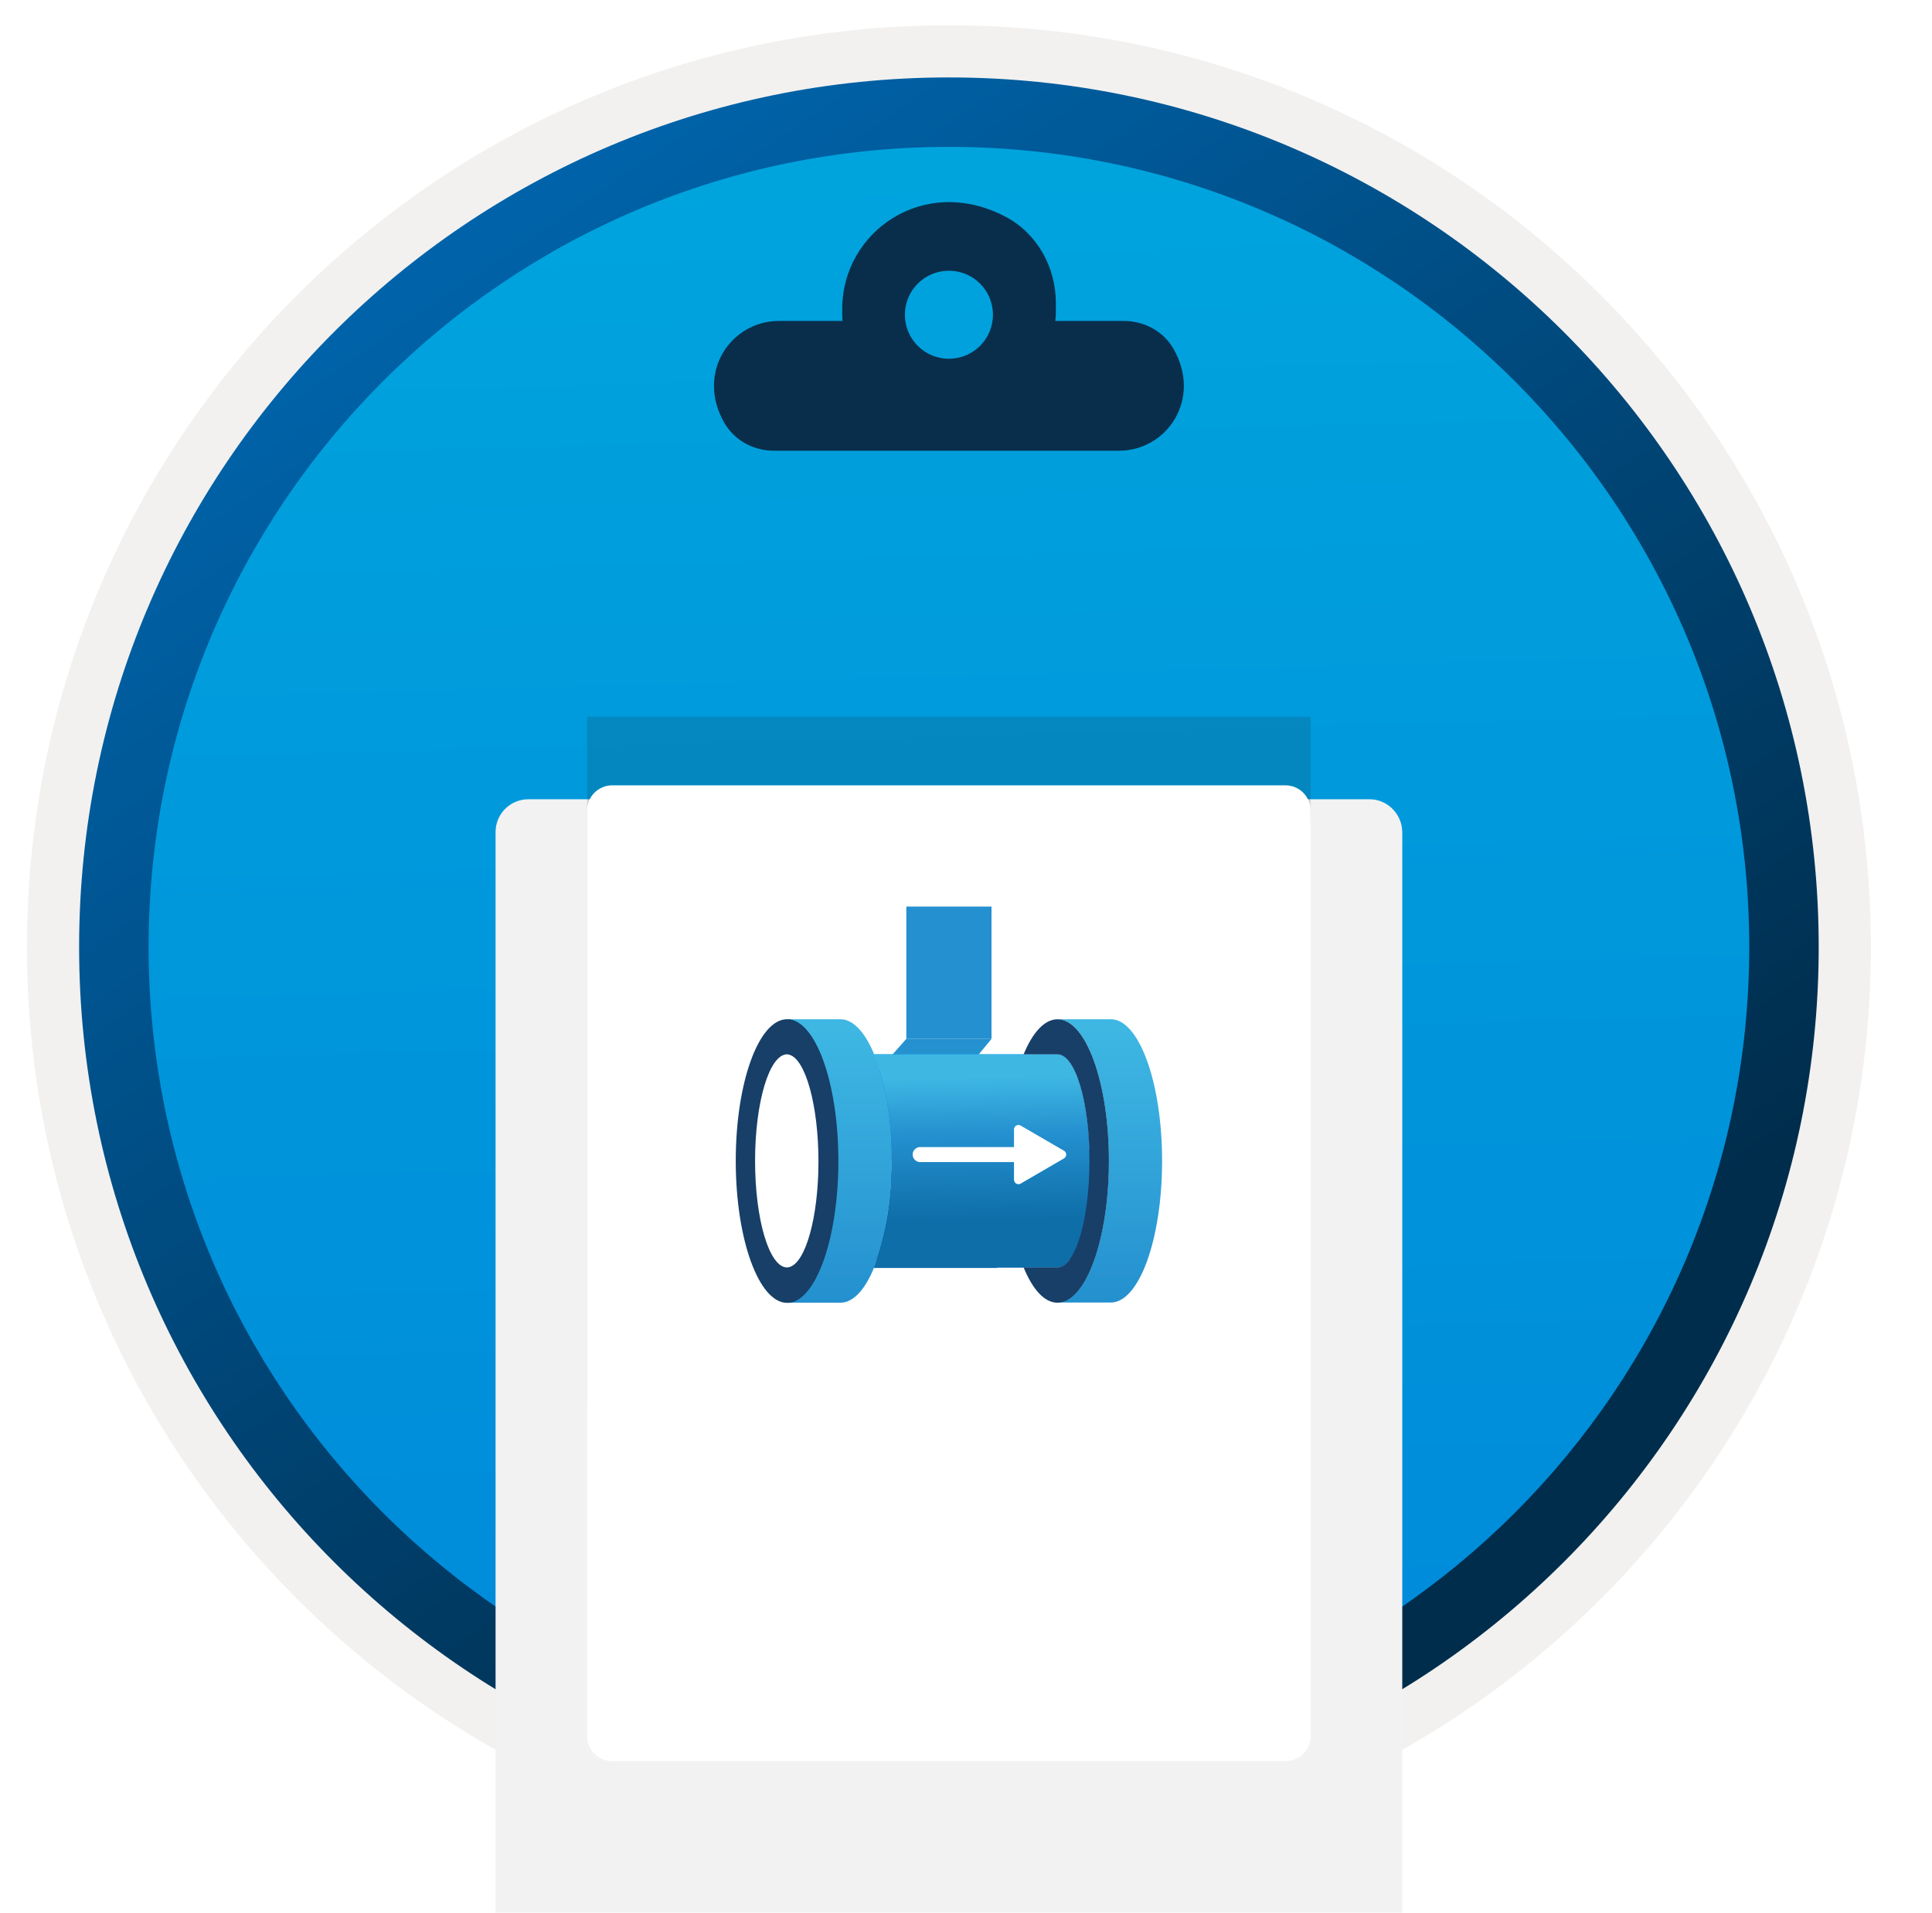 <svg width="103" height="102" viewBox="0 0 103 102" fill="none" xmlns="http://www.w3.org/2000/svg">
<g clip-path="url(#clip0_1557_437)">
<path d="M50.589 96.851C24.993 96.851 4.238 76.106 4.238 50.5C4.238 24.893 24.993 4.149 50.589 4.149C76.186 4.149 96.94 24.903 96.94 50.5C96.94 76.097 76.186 96.851 50.589 96.851Z" fill="url(#paint0_linear_1557_437)"/>
<path fill-rule="evenodd" clip-rule="evenodd" d="M96.04 50.5C96.04 75.602 75.691 95.95 50.59 95.95C25.488 95.95 5.139 75.602 5.139 50.5C5.139 25.399 25.488 5.05 50.59 5.05C75.691 5.05 96.04 25.399 96.04 50.5ZM50.59 1.347C77.741 1.347 99.743 23.349 99.743 50.5C99.743 77.651 77.731 99.654 50.59 99.654C23.438 99.654 1.436 77.642 1.436 50.5C1.436 23.349 23.438 1.347 50.59 1.347Z" fill="#F2F1F0"/>
<path fill-rule="evenodd" clip-rule="evenodd" d="M93.257 50.5C93.257 74.067 74.156 93.168 50.589 93.168C27.023 93.168 7.922 74.067 7.922 50.5C7.922 26.933 27.023 7.832 50.589 7.832C74.156 7.832 93.257 26.933 93.257 50.5ZM50.589 4.129C76.196 4.129 96.96 24.893 96.96 50.5C96.96 76.106 76.196 96.871 50.589 96.871C24.983 96.871 4.218 76.106 4.218 50.5C4.218 24.893 24.973 4.129 50.589 4.129Z" fill="url(#paint1_linear_1557_437)"/>
<g filter="url(#filter0_ddddd_1557_437)">
<path d="M73.009 19.62H28.17C27.202 19.62 26.42 20.402 26.42 21.37V79.878C26.42 80.846 27.202 81.628 28.17 81.628H73.009C73.977 81.628 74.759 80.846 74.759 79.878V21.37C74.746 20.402 73.963 19.62 73.009 19.62Z" fill="#F2F2F2"/>
</g>
<path opacity="0.15" d="M68.766 75.849C69.379 75.849 69.873 75.355 69.873 74.742V38.226H31.3V74.747C31.3 75.36 31.794 75.854 32.407 75.854H68.766V75.849Z" fill="#1F1D20"/>
<g filter="url(#filter1_ddddd_1557_437)">
<path d="M69.868 24.816V24.218C69.868 23.477 69.27 22.878 68.529 22.878H32.64C31.899 22.878 31.3 23.477 31.3 24.218V24.883V25.491V73.574C31.3 74.315 31.899 74.914 32.64 74.914H68.538C69.279 74.914 69.878 74.315 69.878 73.574V24.883C69.878 24.859 69.868 24.84 69.868 24.816Z" fill="white"/>
</g>
<path fill-rule="evenodd" clip-rule="evenodd" d="M56.29 16.147C56.29 14.251 55.296 12.448 53.612 11.56C49.263 9.266 44.901 12.355 44.901 16.465V16.611C44.901 16.783 44.901 16.956 44.915 17.115H41.521C38.975 17.115 37.079 19.859 38.617 22.551C39.161 23.492 40.181 24.036 41.269 24.036H59.658C62.203 24.036 64.099 21.291 62.561 18.6C62.018 17.658 60.997 17.115 59.91 17.115H56.264C56.264 17.103 56.265 17.092 56.266 17.08C56.279 16.921 56.29 16.772 56.29 16.611V16.147ZM52.936 16.784C52.936 18.083 51.889 19.13 50.589 19.13C49.29 19.13 48.242 18.083 48.242 16.784C48.242 15.484 49.29 14.437 50.589 14.437C51.889 14.437 52.936 15.484 52.936 16.784Z" fill="#092E4C"/>
<g filter="url(#filter2_ddddd_1557_437)">
<path d="M52.86 28.343H48.319V35.398H52.86V28.343Z" fill="#2490CF"/>
<path d="M57.968 47.155H43.211L42.075 42.452H59.103L57.968 47.155Z" fill="#173F68"/>
<path d="M43.211 47.155L42.075 42.452L48.319 35.398H52.86L43.211 47.155Z" fill="url(#paint2_linear_1557_437)"/>
<path d="M57.968 47.155L51.157 40.101L53.995 36.574L59.103 42.452L57.968 47.155Z" fill="#0E6EA8"/>
</g>
<g filter="url(#filter3_d_1557_437)">
<path d="M61.801 61.88C61.801 58.969 60.641 56.587 59.19 56.459V57.814C60.077 57.964 60.771 59.723 60.771 61.87C60.771 64.018 60.077 65.788 59.19 65.927V67.294C60.641 67.175 61.801 64.793 61.801 61.88Z" fill="white"/>
</g>
<g filter="url(#filter4_d_1557_437)">
<path d="M44.259 62.076C44.102 59.919 44.624 59.171 43.737 57.136L43.128 57.345C43.528 58.841 43.685 59.728 43.685 62.128C43.685 64.528 43.771 66.391 42.885 66.546L43.737 66.372C43.737 66.372 44.259 65.332 44.259 62.076Z" fill="white"/>
</g>
<path d="M56.377 54.35H59.218C60.73 54.35 61.954 57.737 61.954 61.905V62.008C61.933 66.145 60.715 69.458 59.218 69.458H56.377C57.892 69.458 59.113 66.078 59.113 61.903C59.113 57.729 57.889 54.35 56.377 54.35ZM46.743 56.561C46.705 56.447 46.655 56.333 46.604 56.22C46.124 55.058 45.493 54.351 44.798 54.351H41.957C42.652 54.351 42.862 55.246 43.342 56.407C44.001 58.229 44.247 60.036 44.205 61.972C44.253 63.908 43.635 65.674 42.97 67.493C42.491 68.667 42.652 69.468 41.957 69.468H44.798C45.493 69.468 46.112 68.774 46.592 67.612C47.251 65.818 47.572 63.917 47.539 62.006V61.905C47.57 60.092 47.301 58.286 46.743 56.561Z" fill="url(#paint3_linear_1557_437)"/>
<path d="M41.962 54.35C40.448 54.35 39.225 57.73 39.225 61.905C39.225 66.079 40.451 69.475 41.962 69.475C43.474 69.475 44.696 66.072 44.696 61.905C44.696 57.737 43.473 54.35 41.962 54.35Z" fill="#173F68"/>
<path d="M41.962 56.222C42.909 56.222 43.668 58.768 43.668 61.904C43.668 65.041 42.911 67.587 41.962 67.587C41.014 67.587 40.255 65.044 40.255 61.904C40.255 58.765 41.019 56.222 41.962 56.222Z" fill="white"/>
<path d="M58.083 61.904C58.083 65.049 57.325 67.587 56.378 67.587H53.158V67.612H46.592C47.251 65.818 47.572 63.917 47.539 62.005V61.904C47.57 60.092 47.301 58.288 46.743 56.563C46.705 56.45 46.655 56.336 46.604 56.222H56.378C57.325 56.222 58.083 58.77 58.083 61.904Z" fill="url(#paint4_linear_1557_437)"/>
<path d="M58.083 61.904C58.083 65.049 57.325 67.587 56.378 67.587H53.158V67.612H46.592C47.251 65.818 47.572 63.917 47.539 62.005V61.904C47.57 60.092 47.301 58.288 46.743 56.563C46.705 56.45 46.655 56.336 46.604 56.222H56.378C57.325 56.222 58.083 58.77 58.083 61.904Z" fill="url(#paint5_linear_1557_437)"/>
<path opacity="0.2" d="M42.11 54.37C42.147 54.373 42.184 54.379 42.22 54.386C42.184 54.379 42.147 54.373 42.11 54.37V54.37ZM42.379 54.446C42.412 54.461 42.447 54.471 42.48 54.489C42.447 54.471 42.412 54.461 42.379 54.446ZM42.626 54.583C42.662 54.608 42.698 54.631 42.734 54.66C42.698 54.631 42.662 54.608 42.626 54.583H42.626ZM42.864 54.779C42.903 54.817 42.942 54.854 42.98 54.897C42.942 54.854 42.903 54.817 42.864 54.779H42.864ZM43.094 55.034C43.135 55.086 43.176 55.14 43.217 55.197C43.176 55.14 43.135 55.086 43.094 55.034H43.094ZM43.315 55.345C43.358 55.414 43.401 55.485 43.442 55.559C43.401 55.485 43.358 55.413 43.315 55.345H43.315ZM43.525 55.712C43.57 55.798 43.612 55.888 43.655 55.98C43.612 55.888 43.57 55.798 43.525 55.712L43.525 55.712ZM43.724 56.134C43.737 56.164 43.751 56.19 43.763 56.22C43.769 56.237 43.773 56.255 43.779 56.272C43.761 56.227 43.743 56.178 43.724 56.134H43.724Z" fill="#003067"/>
<path d="M43.762 56.217C43.75 56.187 43.736 56.161 43.724 56.132C43.745 56.183 43.766 56.238 43.787 56.291C43.778 56.267 43.771 56.242 43.762 56.217Z" fill="#383838"/>
<path d="M56.378 69.468C57.893 69.468 59.118 66.084 59.118 61.905C59.118 57.737 57.893 54.351 56.378 54.353C55.683 54.353 55.052 55.06 54.572 56.222H56.378C57.325 56.222 58.083 58.76 58.083 61.905C58.083 65.049 57.325 67.587 56.378 67.587H54.572C55.052 68.761 55.683 69.468 56.378 69.468Z" fill="#173F68"/>
<path d="M54.893 61.568L49.057 61.568" stroke="white" stroke-width="0.8" stroke-miterlimit="10" stroke-linecap="round"/>
<path d="M54.41 60.019L56.727 61.366C56.762 61.387 56.791 61.417 56.811 61.452C56.831 61.488 56.842 61.528 56.842 61.568C56.842 61.609 56.831 61.649 56.811 61.684C56.791 61.72 56.762 61.749 56.727 61.77L54.41 63.118C54.374 63.138 54.334 63.148 54.293 63.148C54.253 63.147 54.213 63.136 54.177 63.116C54.142 63.096 54.113 63.067 54.092 63.032C54.071 62.996 54.06 62.957 54.059 62.916V60.221C54.06 60.18 54.071 60.14 54.092 60.105C54.113 60.07 54.142 60.041 54.177 60.021C54.213 60 54.253 59.989 54.293 59.989C54.334 59.989 54.374 59.999 54.41 60.019Z" fill="white"/>
<path d="M44.663 61.947C44.663 57.894 43.504 54.532 42.053 54.353V56.231C42.939 56.441 43.634 58.944 43.634 61.933C43.634 64.923 42.939 67.388 42.053 67.58V69.469C43.504 69.303 44.663 66.002 44.663 61.947Z" fill="#173F68"/>
</g>
<defs>
<filter id="filter0_ddddd_1557_437" x="21.42" y="18.62" width="58.339" height="80.008" filterUnits="userSpaceOnUse" color-interpolation-filters="sRGB">
<feFlood flood-opacity="0" result="BackgroundImageFix"/>
<feColorMatrix in="SourceAlpha" type="matrix" values="0 0 0 0 0 0 0 0 0 0 0 0 0 0 0 0 0 0 127 0" result="hardAlpha"/>
<feOffset/>
<feColorMatrix type="matrix" values="0 0 0 0 0.055 0 0 0 0 0.09 0 0 0 0 0.145 0 0 0 0.1 0"/>
<feBlend mode="normal" in2="BackgroundImageFix" result="effect1_dropShadow_1557_437"/>
<feColorMatrix in="SourceAlpha" type="matrix" values="0 0 0 0 0 0 0 0 0 0 0 0 0 0 0 0 0 0 127 0" result="hardAlpha"/>
<feOffset dy="1"/>
<feGaussianBlur stdDeviation="1"/>
<feColorMatrix type="matrix" values="0 0 0 0 0.055 0 0 0 0 0.09 0 0 0 0 0.145 0 0 0 0.1 0"/>
<feBlend mode="normal" in2="effect1_dropShadow_1557_437" result="effect2_dropShadow_1557_437"/>
<feColorMatrix in="SourceAlpha" type="matrix" values="0 0 0 0 0 0 0 0 0 0 0 0 0 0 0 0 0 0 127 0" result="hardAlpha"/>
<feOffset dy="3"/>
<feGaussianBlur stdDeviation="1.5"/>
<feColorMatrix type="matrix" values="0 0 0 0 0.055 0 0 0 0 0.09 0 0 0 0 0.145 0 0 0 0.09 0"/>
<feBlend mode="normal" in2="effect2_dropShadow_1557_437" result="effect3_dropShadow_1557_437"/>
<feColorMatrix in="SourceAlpha" type="matrix" values="0 0 0 0 0 0 0 0 0 0 0 0 0 0 0 0 0 0 127 0" result="hardAlpha"/>
<feOffset dy="7"/>
<feGaussianBlur stdDeviation="2"/>
<feColorMatrix type="matrix" values="0 0 0 0 0.055 0 0 0 0 0.09 0 0 0 0 0.145 0 0 0 0.05 0"/>
<feBlend mode="normal" in2="effect3_dropShadow_1557_437" result="effect4_dropShadow_1557_437"/>
<feColorMatrix in="SourceAlpha" type="matrix" values="0 0 0 0 0 0 0 0 0 0 0 0 0 0 0 0 0 0 127 0" result="hardAlpha"/>
<feOffset dy="12"/>
<feGaussianBlur stdDeviation="2.5"/>
<feColorMatrix type="matrix" values="0 0 0 0 0.055 0 0 0 0 0.09 0 0 0 0 0.145 0 0 0 0.01 0"/>
<feBlend mode="normal" in2="effect4_dropShadow_1557_437" result="effect5_dropShadow_1557_437"/>
<feBlend mode="normal" in="SourceGraphic" in2="effect5_dropShadow_1557_437" result="shape"/>
</filter>
<filter id="filter1_ddddd_1557_437" x="27.3" y="22.878" width="46.578" height="66.036" filterUnits="userSpaceOnUse" color-interpolation-filters="sRGB">
<feFlood flood-opacity="0" result="BackgroundImageFix"/>
<feColorMatrix in="SourceAlpha" type="matrix" values="0 0 0 0 0 0 0 0 0 0 0 0 0 0 0 0 0 0 127 0" result="hardAlpha"/>
<feOffset/>
<feColorMatrix type="matrix" values="0 0 0 0 0.055 0 0 0 0 0.09 0 0 0 0 0.145 0 0 0 0.1 0"/>
<feBlend mode="normal" in2="BackgroundImageFix" result="effect1_dropShadow_1557_437"/>
<feColorMatrix in="SourceAlpha" type="matrix" values="0 0 0 0 0 0 0 0 0 0 0 0 0 0 0 0 0 0 127 0" result="hardAlpha"/>
<feOffset dy="1"/>
<feGaussianBlur stdDeviation="0.5"/>
<feColorMatrix type="matrix" values="0 0 0 0 0.055 0 0 0 0 0.09 0 0 0 0 0.145 0 0 0 0.1 0"/>
<feBlend mode="normal" in2="effect1_dropShadow_1557_437" result="effect2_dropShadow_1557_437"/>
<feColorMatrix in="SourceAlpha" type="matrix" values="0 0 0 0 0 0 0 0 0 0 0 0 0 0 0 0 0 0 127 0" result="hardAlpha"/>
<feOffset dy="2"/>
<feGaussianBlur stdDeviation="1"/>
<feColorMatrix type="matrix" values="0 0 0 0 0.055 0 0 0 0 0.09 0 0 0 0 0.145 0 0 0 0.09 0"/>
<feBlend mode="normal" in2="effect2_dropShadow_1557_437" result="effect3_dropShadow_1557_437"/>
<feColorMatrix in="SourceAlpha" type="matrix" values="0 0 0 0 0 0 0 0 0 0 0 0 0 0 0 0 0 0 127 0" result="hardAlpha"/>
<feOffset dy="6"/>
<feGaussianBlur stdDeviation="1.5"/>
<feColorMatrix type="matrix" values="0 0 0 0 0.055 0 0 0 0 0.09 0 0 0 0 0.145 0 0 0 0.05 0"/>
<feBlend mode="normal" in2="effect3_dropShadow_1557_437" result="effect4_dropShadow_1557_437"/>
<feColorMatrix in="SourceAlpha" type="matrix" values="0 0 0 0 0 0 0 0 0 0 0 0 0 0 0 0 0 0 127 0" result="hardAlpha"/>
<feOffset dy="10"/>
<feGaussianBlur stdDeviation="2"/>
<feColorMatrix type="matrix" values="0 0 0 0 0.055 0 0 0 0 0.09 0 0 0 0 0.145 0 0 0 0.01 0"/>
<feBlend mode="normal" in2="effect4_dropShadow_1557_437" result="effect5_dropShadow_1557_437"/>
<feBlend mode="normal" in="SourceGraphic" in2="effect5_dropShadow_1557_437" result="shape"/>
</filter>
<filter id="filter2_ddddd_1557_437" x="37.508" y="28.343" width="26.163" height="32.812" filterUnits="userSpaceOnUse" color-interpolation-filters="sRGB">
<feFlood flood-opacity="0" result="BackgroundImageFix"/>
<feColorMatrix in="SourceAlpha" type="matrix" values="0 0 0 0 0 0 0 0 0 0 0 0 0 0 0 0 0 0 127 0" result="hardAlpha"/>
<feOffset/>
<feColorMatrix type="matrix" values="0 0 0 0 0 0 0 0 0 0 0 0 0 0 0 0 0 0 0.1 0"/>
<feBlend mode="normal" in2="BackgroundImageFix" result="effect1_dropShadow_1557_437"/>
<feColorMatrix in="SourceAlpha" type="matrix" values="0 0 0 0 0 0 0 0 0 0 0 0 0 0 0 0 0 0 127 0" result="hardAlpha"/>
<feOffset dy="1"/>
<feGaussianBlur stdDeviation="0.5"/>
<feColorMatrix type="matrix" values="0 0 0 0 0 0 0 0 0 0 0 0 0 0 0 0 0 0 0.1 0"/>
<feBlend mode="normal" in2="effect1_dropShadow_1557_437" result="effect2_dropShadow_1557_437"/>
<feColorMatrix in="SourceAlpha" type="matrix" values="0 0 0 0 0 0 0 0 0 0 0 0 0 0 0 0 0 0 127 0" result="hardAlpha"/>
<feOffset dy="3"/>
<feGaussianBlur stdDeviation="1.5"/>
<feColorMatrix type="matrix" values="0 0 0 0 0 0 0 0 0 0 0 0 0 0 0 0 0 0 0.09 0"/>
<feBlend mode="normal" in2="effect2_dropShadow_1557_437" result="effect3_dropShadow_1557_437"/>
<feColorMatrix in="SourceAlpha" type="matrix" values="0 0 0 0 0 0 0 0 0 0 0 0 0 0 0 0 0 0 127 0" result="hardAlpha"/>
<feOffset dy="6"/>
<feGaussianBlur stdDeviation="1.5"/>
<feColorMatrix type="matrix" values="0 0 0 0 0 0 0 0 0 0 0 0 0 0 0 0 0 0 0.05 0"/>
<feBlend mode="normal" in2="effect3_dropShadow_1557_437" result="effect4_dropShadow_1557_437"/>
<feColorMatrix in="SourceAlpha" type="matrix" values="0 0 0 0 0 0 0 0 0 0 0 0 0 0 0 0 0 0 127 0" result="hardAlpha"/>
<feOffset dy="10"/>
<feGaussianBlur stdDeviation="2"/>
<feColorMatrix type="matrix" values="0 0 0 0 0 0 0 0 0 0 0 0 0 0 0 0 0 0 0.01 0"/>
<feBlend mode="normal" in2="effect4_dropShadow_1557_437" result="effect5_dropShadow_1557_437"/>
<feBlend mode="normal" in="SourceGraphic" in2="effect5_dropShadow_1557_437" result="shape"/>
</filter>
<filter id="filter3_d_1557_437" x="59.19" y="52.459" width="10.611" height="18.836" filterUnits="userSpaceOnUse" color-interpolation-filters="sRGB">
<feFlood flood-opacity="0" result="BackgroundImageFix"/>
<feColorMatrix in="SourceAlpha" type="matrix" values="0 0 0 0 0 0 0 0 0 0 0 0 0 0 0 0 0 0 127 0" result="hardAlpha"/>
<feOffset dx="4"/>
<feGaussianBlur stdDeviation="2"/>
<feComposite in2="hardAlpha" operator="out"/>
<feColorMatrix type="matrix" values="0 0 0 0 1 0 0 0 0 1 0 0 0 0 1 0 0 0 0.25 0"/>
<feBlend mode="normal" in2="BackgroundImageFix" result="effect1_dropShadow_1557_437"/>
<feBlend mode="normal" in="SourceGraphic" in2="effect1_dropShadow_1557_437" result="shape"/>
</filter>
<filter id="filter4_d_1557_437" x="38.885" y="57.136" width="9.387" height="17.41" filterUnits="userSpaceOnUse" color-interpolation-filters="sRGB">
<feFlood flood-opacity="0" result="BackgroundImageFix"/>
<feColorMatrix in="SourceAlpha" type="matrix" values="0 0 0 0 0 0 0 0 0 0 0 0 0 0 0 0 0 0 127 0" result="hardAlpha"/>
<feOffset dy="4"/>
<feGaussianBlur stdDeviation="2"/>
<feComposite in2="hardAlpha" operator="out"/>
<feColorMatrix type="matrix" values="0 0 0 0 1 0 0 0 0 1 0 0 0 0 1 0 0 0 0.5 0"/>
<feBlend mode="normal" in2="BackgroundImageFix" result="effect1_dropShadow_1557_437"/>
<feBlend mode="normal" in="SourceGraphic" in2="effect1_dropShadow_1557_437" result="shape"/>
</filter>
<linearGradient id="paint0_linear_1557_437" x1="48.833" y1="-13.654" x2="52.776" y2="130.687" gradientUnits="userSpaceOnUse">
<stop stop-color="#00ABDE"/>
<stop offset="1" stop-color="#007ED8"/>
</linearGradient>
<linearGradient id="paint1_linear_1557_437" x1="2.496" y1="-20.421" x2="97.087" y2="119.08" gradientUnits="userSpaceOnUse">
<stop stop-color="#007ED8"/>
<stop offset="0.707" stop-color="#002D4C"/>
</linearGradient>
<linearGradient id="paint2_linear_1557_437" x1="47.468" y1="35.398" x2="47.468" y2="47.155" gradientUnits="userSpaceOnUse">
<stop stop-color="#2490CF"/>
<stop offset="1" stop-color="#3EB7E3"/>
</linearGradient>
<linearGradient id="paint3_linear_1557_437" x1="51.956" y1="54.35" x2="51.956" y2="69.468" gradientUnits="userSpaceOnUse">
<stop offset="0.036" stop-color="#3EB7E3"/>
<stop offset="0.037" stop-color="#3EB7E3"/>
<stop offset="1" stop-color="#2490CF"/>
</linearGradient>
<linearGradient id="paint4_linear_1557_437" x1="52.337" y1="67.612" x2="52.337" y2="56.222" gradientUnits="userSpaceOnUse">
<stop stop-color="#004DAE"/>
<stop offset="0.21" stop-color="#0061C4"/>
<stop offset="0.51" stop-color="#0078DD"/>
<stop offset="0.78" stop-color="#0086EC"/>
<stop offset="1" stop-color="#008BF1"/>
</linearGradient>
<linearGradient id="paint5_linear_1557_437" x1="50.261" y1="67.346" x2="50.122" y2="57.479" gradientUnits="userSpaceOnUse">
<stop offset="0.232" stop-color="#0E6EA8"/>
<stop offset="0.69" stop-color="#2490CF"/>
<stop offset="1" stop-color="#3EB7E3"/>
</linearGradient>
<clipPath id="clip0_1557_437">
<rect width="102" height="102" fill="white" transform="translate(0.089)"/>
</clipPath>
</defs>
</svg>
